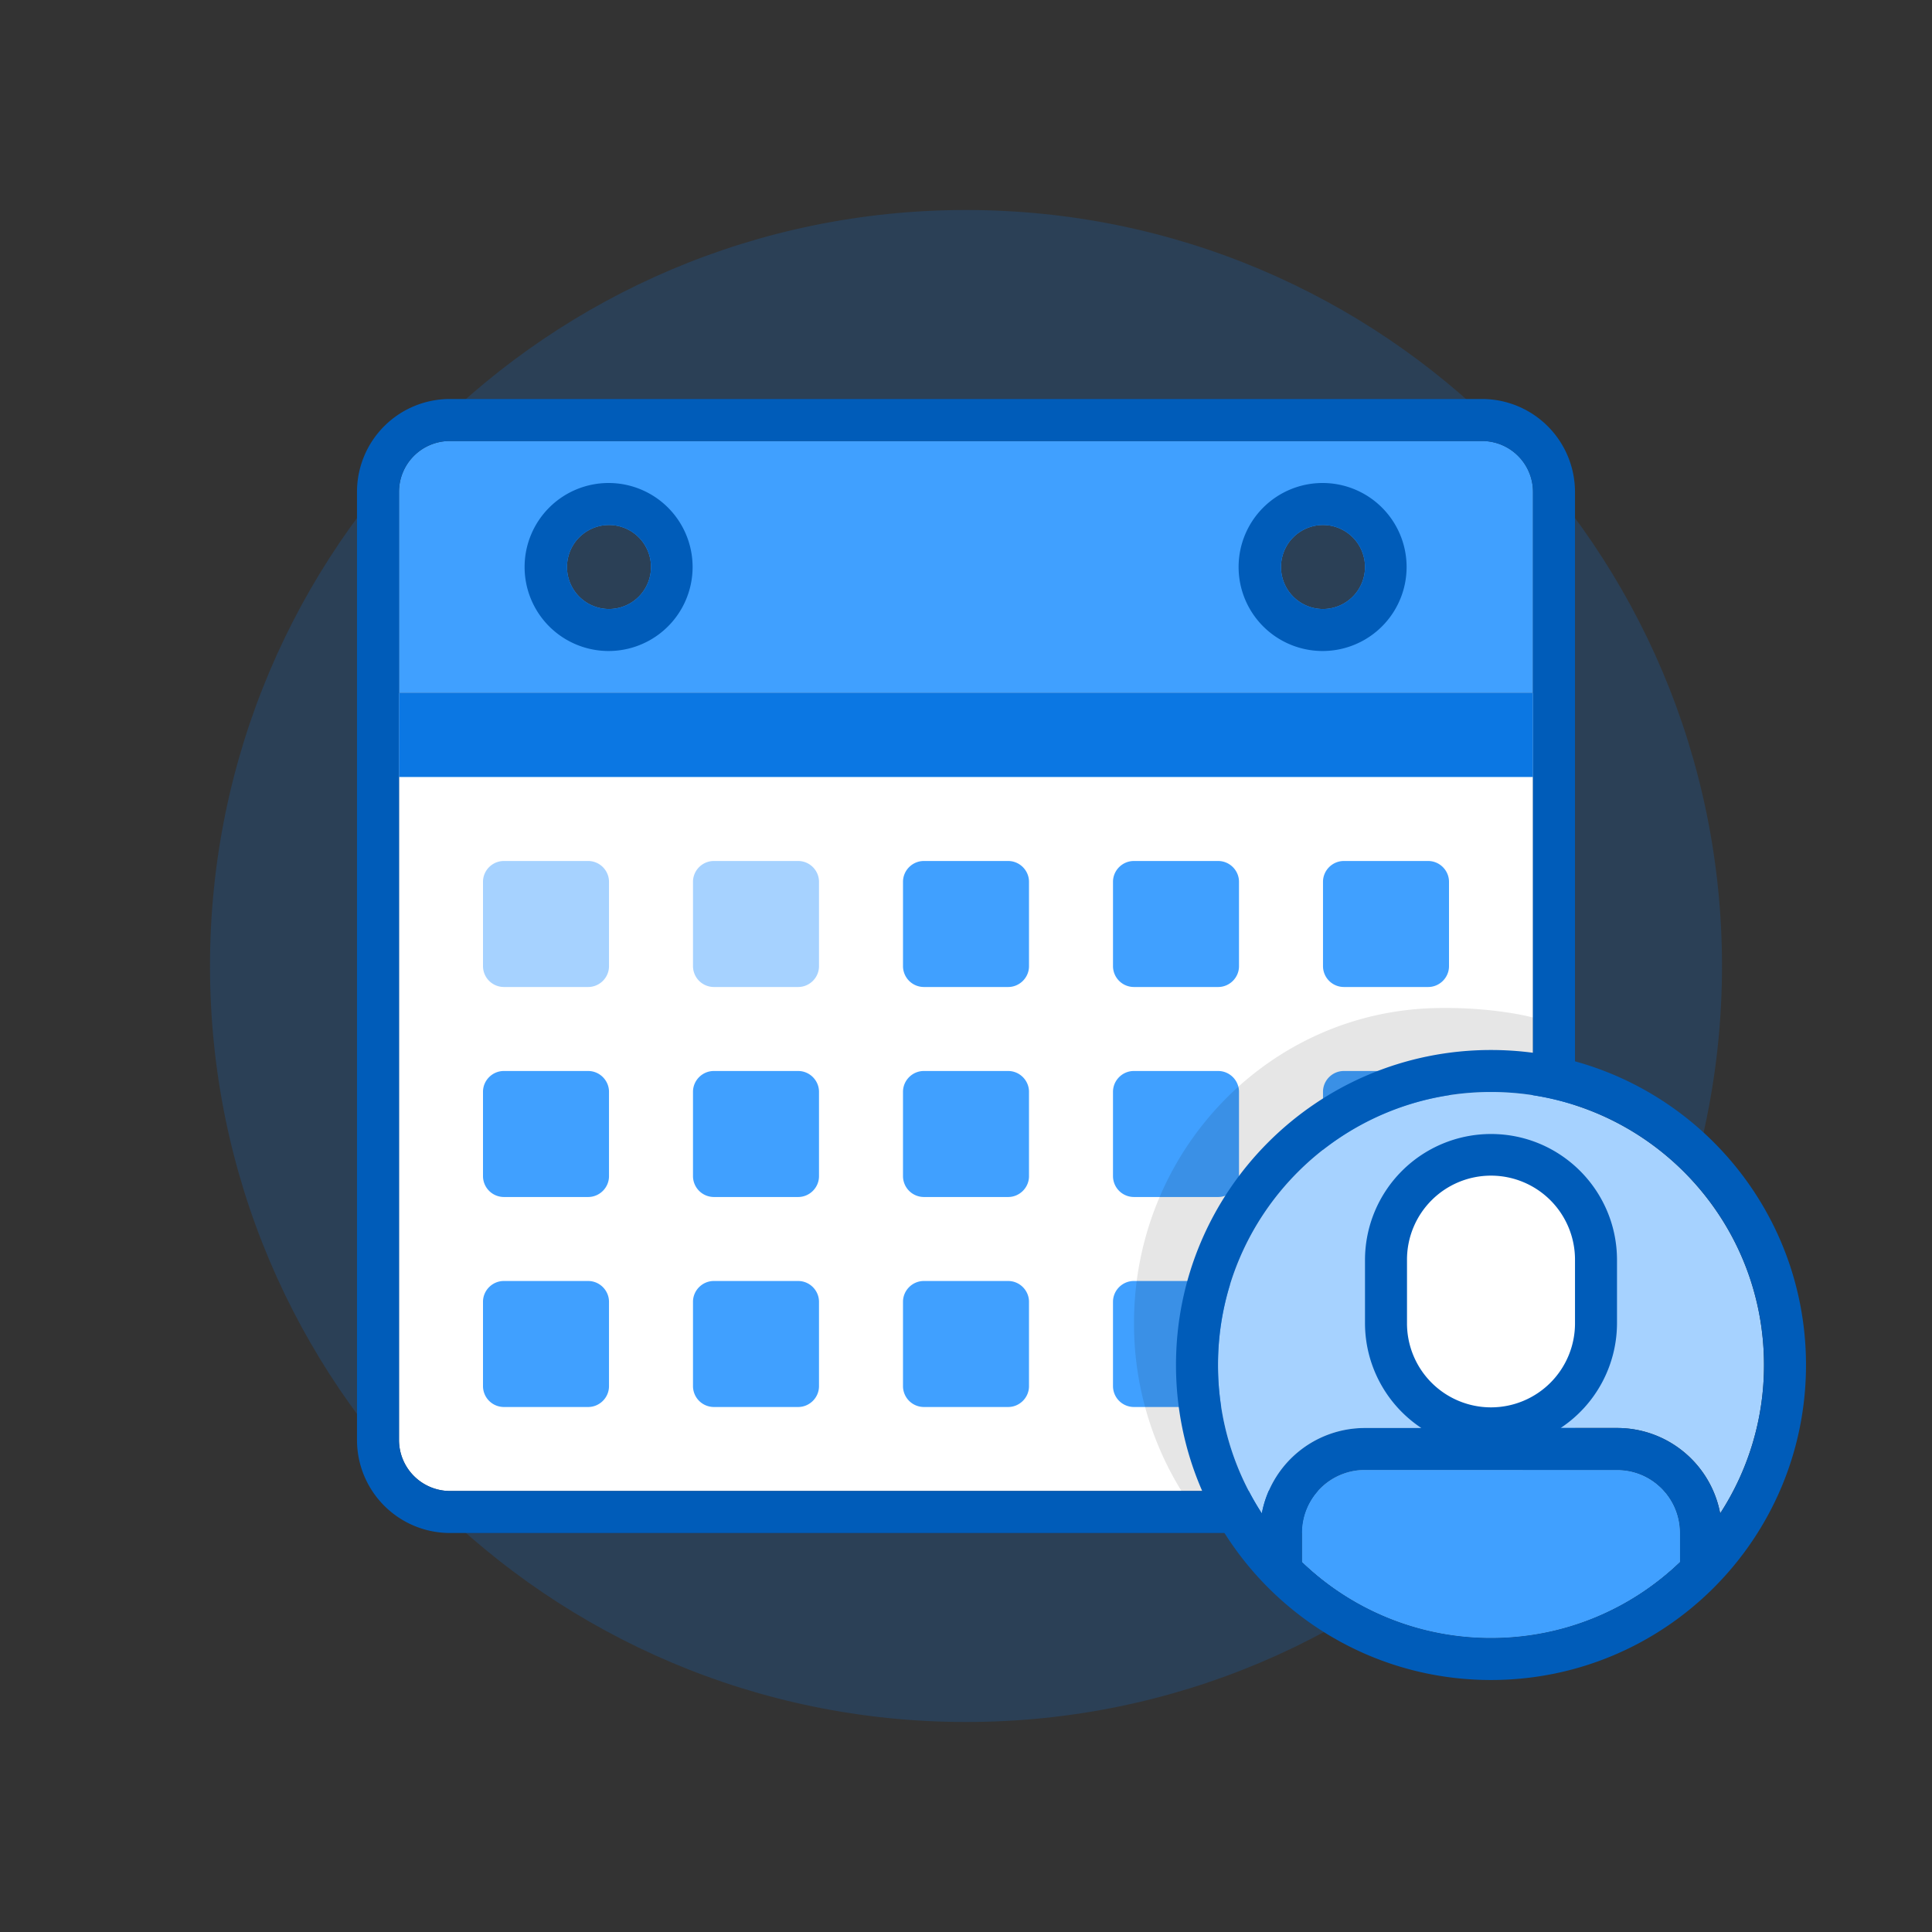 <svg class="svg-icon" style="width: 1em; height: 1em;vertical-align: middle;fill: currentColor;overflow: hidden;" viewBox="0 0 1024 1024" version="1.1" xmlns="http://www.w3.org/2000/svg"><rect x="0" y="0" width="1024" height="1024" fill="#333333" stroke="none"/><path d="M512 912.696c221.295 0 400.696-179.4 400.696-400.696S733.295 111.304 512 111.304 111.304 290.705 111.304 512s179.4 400.696 400.696 400.696z" fill="#0B77E3" fill-opacity=".2" /><path d="M211.478 367.304h601.043v395.854A26.991 26.991 0 0 1 785.53 790.261h-547.061A27.091 27.091 0 0 1 211.478 763.158V367.304z" fill="#FFFFFF" /><path d="M478.609 467.367c0-6.077 5.02-11.019 11.019-11.019h44.744c6.077 0 11.019 5.02 11.019 11.019v44.744c0 6.077-5.02 11.019-11.019 11.019h-44.744a11.086 11.086 0 0 1-11.019-11.019v-44.744z m111.304 0c0-6.077 5.02-11.019 11.019-11.019h44.744c6.077 0 11.019 5.02 11.019 11.019v44.744c0 6.077-5.02 11.019-11.019 11.019h-44.744a11.086 11.086 0 0 1-11.019-11.019v-44.744z m111.304 0c0-6.077 5.02-11.019 11.019-11.019h44.744c6.077 0 11.019 5.02 11.019 11.019v44.744c0 6.077-5.02 11.019-11.019 11.019h-44.744a11.086 11.086 0 0 1-11.019-11.019v-44.744z m-222.609 111.304c0-6.077 5.02-11.019 11.019-11.019h44.744c6.077 0 11.019 5.02 11.019 11.019v44.744c0 6.077-5.02 11.019-11.019 11.019h-44.744a11.086 11.086 0 0 1-11.019-11.019v-44.744z m111.304 0c0-6.077 5.02-11.019 11.019-11.019h44.744c6.077 0 11.019 5.02 11.019 11.019v44.744c0 6.077-5.02 11.019-11.019 11.019h-44.744a11.086 11.086 0 0 1-11.019-11.019v-44.744z m111.304 0c0-6.077 5.02-11.019 11.019-11.019h44.744c6.077 0 11.019 5.02 11.019 11.019v44.744c0 6.077-5.02 11.019-11.019 11.019h-44.744a11.086 11.086 0 0 1-11.019-11.019v-44.744z m-111.304 111.304c0-6.077 5.02-11.019 11.019-11.019h44.744c6.077 0 11.019 5.02 11.019 11.019v44.744c0 6.077-5.02 11.019-11.019 11.019h-44.744a11.086 11.086 0 0 1-11.019-11.019v-44.744z m111.304 0c0-6.077 5.02-11.019 11.019-11.019h44.744c6.077 0 11.019 5.02 11.019 11.019v44.744c0 6.077-5.02 11.019-11.019 11.019h-44.744a11.086 11.086 0 0 1-11.019-11.019v-44.744z m-445.217-111.304c0-6.077 5.02-11.019 11.019-11.019h44.744c6.077 0 11.019 5.02 11.019 11.019v44.744c0 6.077-5.02 11.019-11.019 11.019h-44.744a11.086 11.086 0 0 1-11.019-11.019v-44.744z m111.304 0c0-6.077 5.02-11.019 11.019-11.019h44.744c6.077 0 11.019 5.02 11.019 11.019v44.744c0 6.077-5.02 11.019-11.019 11.019h-44.744a11.086 11.086 0 0 1-11.019-11.019v-44.744z m111.304 111.304c0-6.077 5.02-11.019 11.019-11.019h44.744c6.077 0 11.019 5.02 11.019 11.019v44.744c0 6.077-5.02 11.019-11.019 11.019h-44.744a11.086 11.086 0 0 1-11.019-11.019v-44.744z m-222.609 0c0-6.077 5.02-11.019 11.019-11.019h44.744c6.077 0 11.019 5.02 11.019 11.019v44.744c0 6.077-5.02 11.019-11.019 11.019h-44.744a11.086 11.086 0 0 1-11.019-11.019v-44.744z m111.304 0c0-6.077 5.02-11.019 11.019-11.019h44.744c6.077 0 11.019 5.02 11.019 11.019v44.744c0 6.077-5.02 11.019-11.019 11.019h-44.744a11.086 11.086 0 0 1-11.019-11.019v-44.744z" fill="#40A0FF" /><path d="M367.304 467.367c0-6.077 5.02-11.019 11.019-11.019h44.744c6.077 0 11.019 5.02 11.019 11.019v44.744c0 6.077-5.02 11.019-11.019 11.019h-44.744a11.086 11.086 0 0 1-11.019-11.019v-44.744z m-111.304 0c0-6.077 5.02-11.019 11.019-11.019h44.744c6.077 0 11.019 5.02 11.019 11.019v44.744c0 6.077-5.02 11.019-11.019 11.019h-44.744a11.086 11.086 0 0 1-11.019-11.019v-44.744z" fill="#A6D2FF" /><path d="M211.478 260.764A26.958 26.958 0 0 1 238.47 233.739h547.061A27.002 27.002 0 0 1 812.522 260.764V367.304H211.478v-106.541zM322.783 322.783a22.261 22.261 0 1 0 0-44.522 22.261 22.261 0 0 0 0 44.522z m378.435 0a22.261 22.261 0 1 0 0-44.522 22.261 22.261 0 0 0 0 44.522z" fill="#40A0FF" /><path d="M601.043 701.217c0-92.205 73.082-166.957 163.417-166.957h3.395c13.835 0 31.9 1.759 44.733 5.064V790.261H626.198A168.838 168.838 0 0 1 601.043 701.217z" fill="#000000" opacity=".1" /><path d="M211.478 260.775V763.214A27.047 27.047 0 0 0 238.47 790.261h547.061A26.958 26.958 0 0 0 812.522 763.225V260.786A27.047 27.047 0 0 0 785.53 233.739h-547.061A26.958 26.958 0 0 0 211.478 260.775zM322.783 322.783a22.261 22.261 0 1 0 0-44.522 22.261 22.261 0 0 0 0 44.522z m0 22.261a44.522 44.522 0 1 1 0-89.043 44.522 44.522 0 0 1 0 89.043z m378.435-22.261a22.261 22.261 0 1 0 0-44.522 22.261 22.261 0 0 0 0 44.522z m0 22.261a44.522 44.522 0 1 1 0-89.043 44.522 44.522 0 0 1 0 89.043z m-512-84.269A49.219 49.219 0 0 1 238.47 211.478h547.061A49.308 49.308 0 0 1 834.783 260.775V763.214A49.219 49.219 0 0 1 785.53 812.522h-547.061A49.308 49.308 0 0 1 189.217 763.225V260.786z" fill="#005CB9" /><path d="M211.478 367.304h601.043v44.522H211.478z" fill="#0B77E3" /><path d="M690.087 827.893A144.217 144.217 0 0 0 790.261 868.174c38.879 0 74.173-15.327 100.174-40.281V812.522h6.945H890.435c0-18.465-14.915-33.391-33.302-33.391H723.389A33.313 33.313 0 0 0 690.087 812.522h-6.945H690.087v15.371z m-21.293-25.756A144.028 144.028 0 0 1 645.565 723.478c0-79.917 64.768-144.696 144.696-144.696 79.917 0 144.696 64.768 144.696 144.696a144.028 144.028 0 0 1-23.229 78.659A55.597 55.597 0 0 0 857.133 756.87H723.389a55.563 55.563 0 0 0-54.595 45.267zM827.158 756.87h-73.817A66.749 66.749 0 0 1 723.478 701.195v-33.347A66.827 66.827 0 0 1 790.261 601.043c36.886 0 66.783 29.919 66.783 66.805v33.347A66.783 66.783 0 0 1 827.158 756.87z" fill="#A6D2FF" /><path d="M690.087 827.893A144.217 144.217 0 0 0 790.261 868.174c38.879 0 74.173-15.327 100.174-40.281V812.522h6.945H890.435c0-18.465-14.915-33.391-33.302-33.391H723.389A33.313 33.313 0 0 0 690.087 812.522h-6.945H690.087v15.371z" fill="#40A0FF" /><path d="M740.174 617.739m50.087 0l0 0q50.087 0 50.087 50.087l0 33.391q0 50.087-50.087 50.087l0 0q-50.087 0-50.087-50.087l0-33.391q0-50.087 50.087-50.087Z" fill="#FFFFFF" /><path d="M623.304 723.478c0-92.216 74.741-166.957 166.957-166.957s166.957 74.741 166.957 166.957-74.741 166.957-166.957 166.957-166.957-74.741-166.957-166.957z m66.783 104.415A144.217 144.217 0 0 0 790.261 868.174c38.879 0 74.173-15.327 100.174-40.281V812.522h6.945H890.435c0-18.465-14.915-33.391-33.302-33.391H723.389A33.313 33.313 0 0 0 690.087 812.522h-6.945H690.087v15.371z m-21.293-25.756A55.563 55.563 0 0 1 723.389 756.87h133.743c27.147 0 49.753 19.478 54.595 45.267A144.028 144.028 0 0 0 934.957 723.478c0-79.928-64.779-144.696-144.696-144.696-79.928 0-144.696 64.779-144.696 144.696 0 29.006 8.537 56.019 23.229 78.659zM827.158 756.87h-73.817A66.749 66.749 0 0 1 723.478 701.195v-33.347A66.827 66.827 0 0 1 790.261 601.043c36.886 0 66.783 29.919 66.783 66.805v33.347A66.783 66.783 0 0 1 827.158 756.87zM745.739 667.848v33.347a44.522 44.522 0 1 0 89.043 0v-33.347a44.522 44.522 0 1 0-89.043 0z" fill="#005CB9" /></svg>